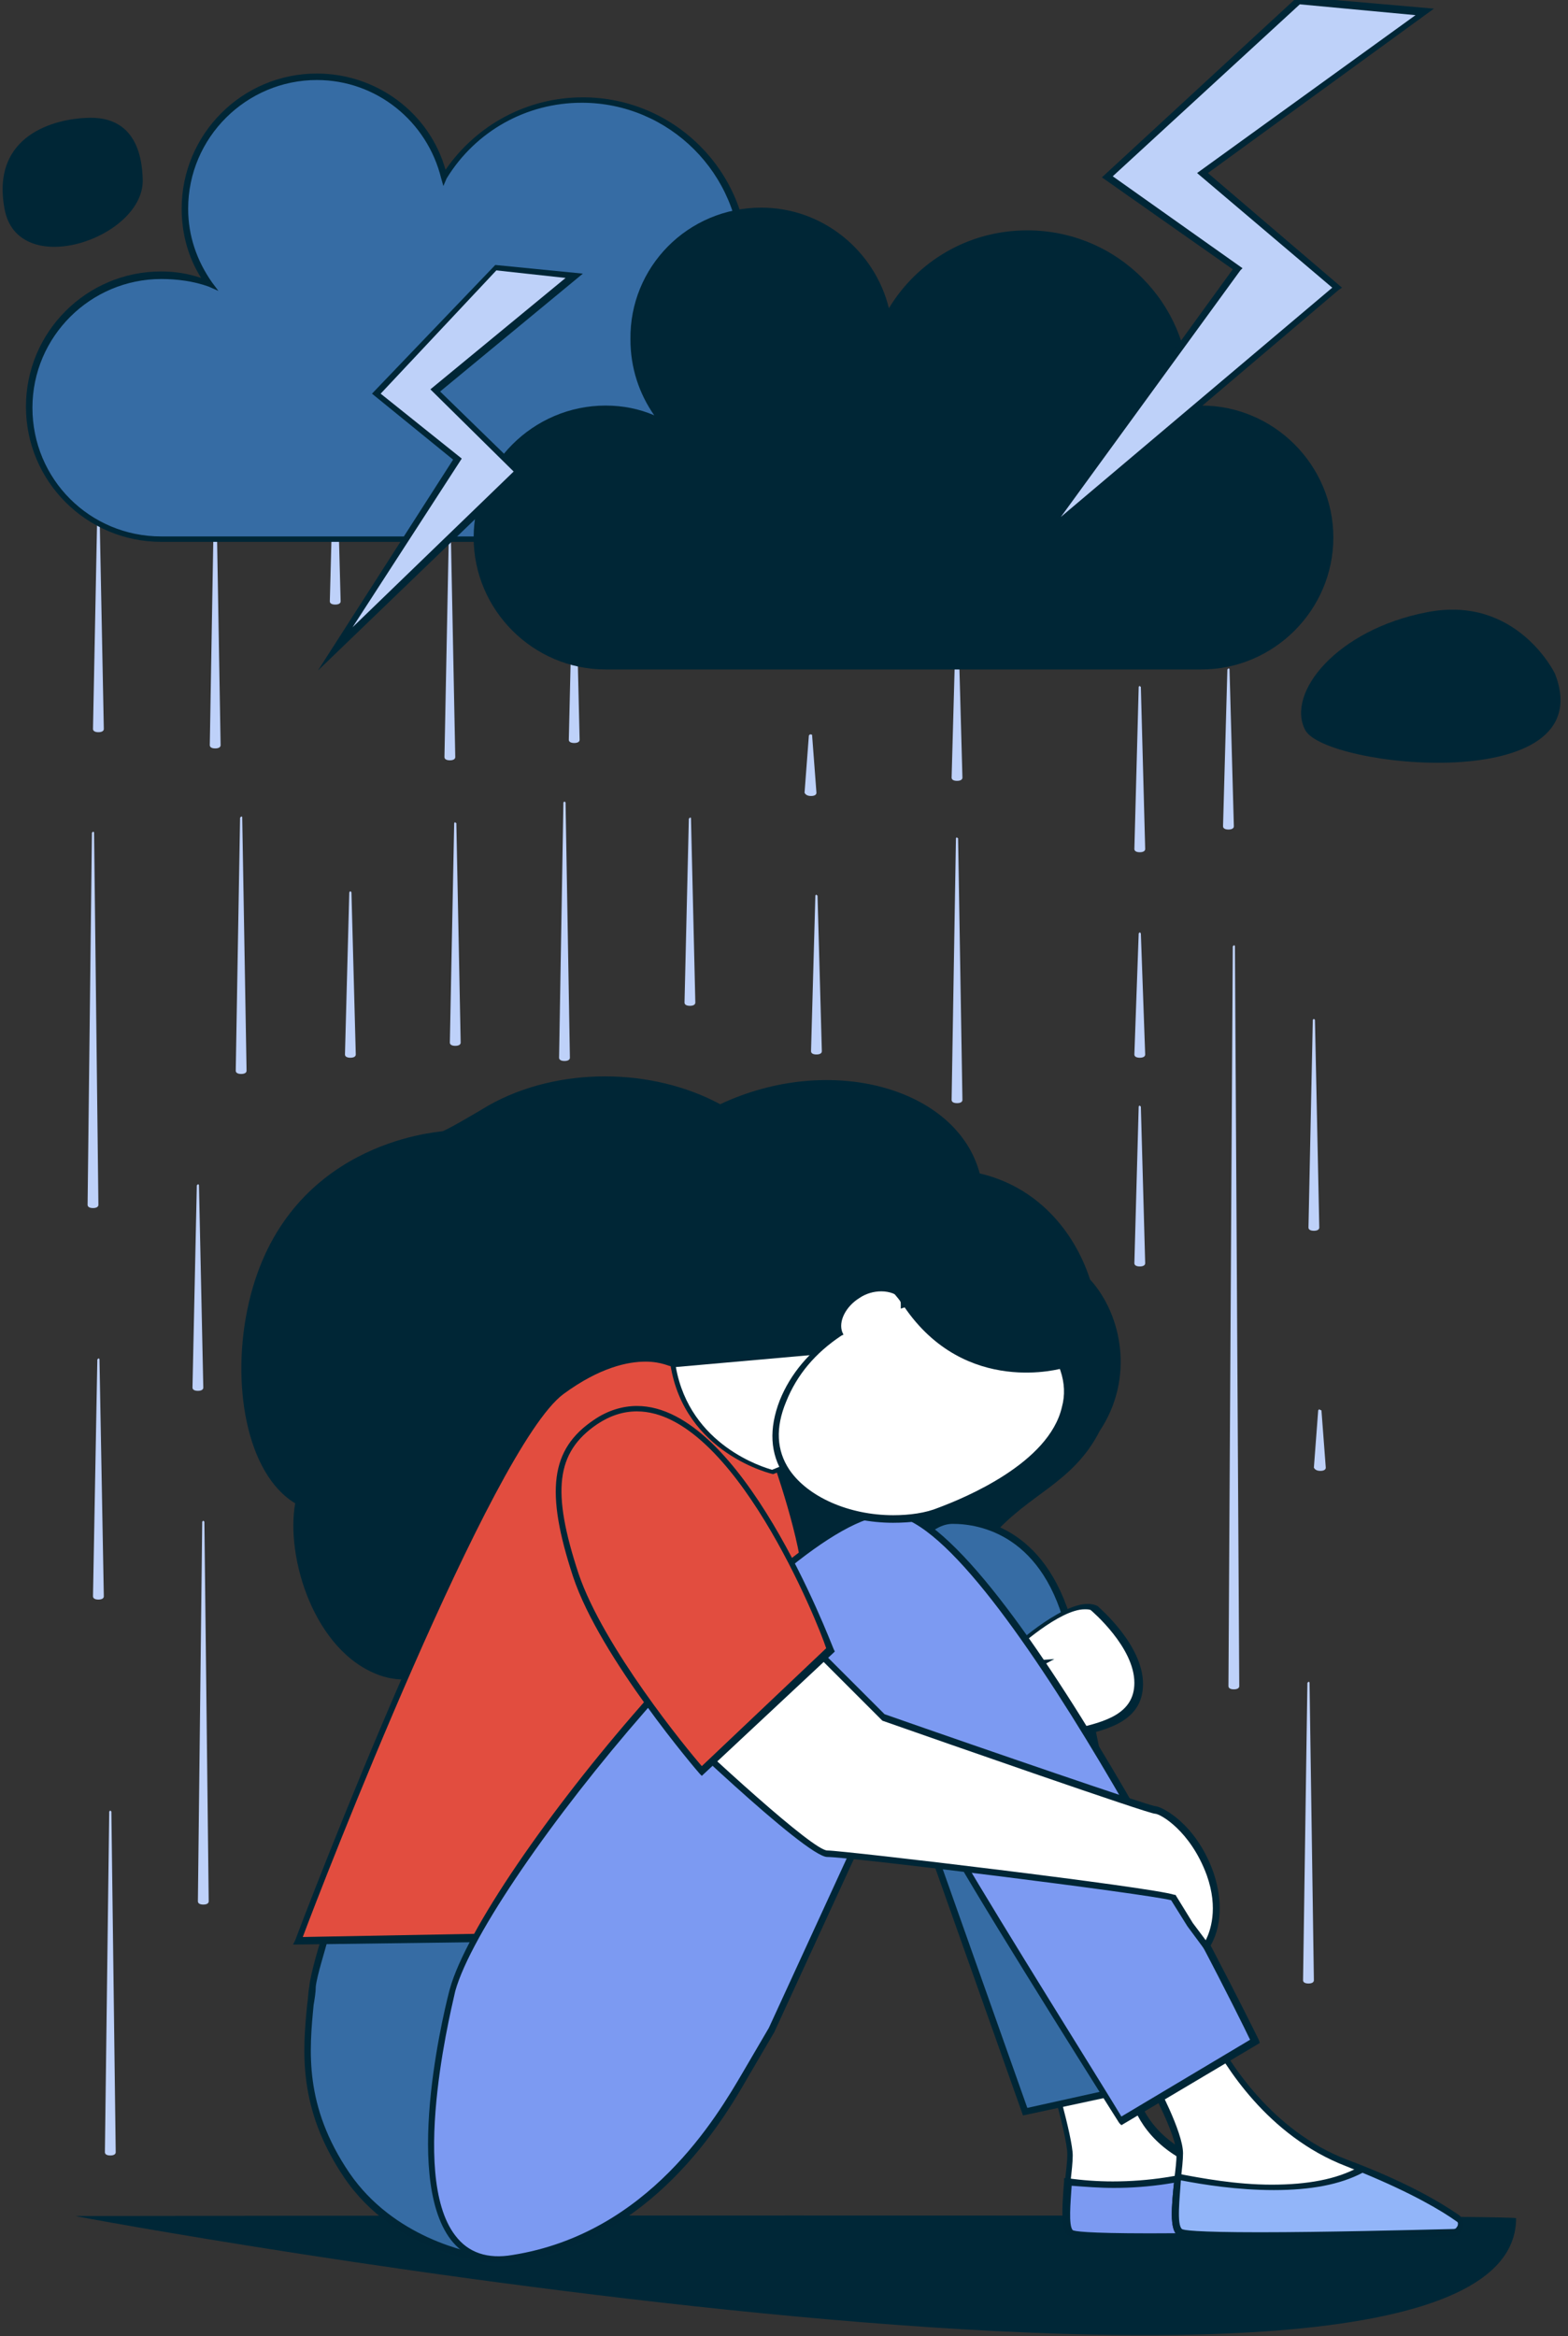 <svg xmlns="http://www.w3.org/2000/svg" viewBox="0 0 145 216" xml:space="preserve"><rect x="0" y="0" width="145" height="216" fill="#333333" stroke="none"/><path fill="#002737" d="M7 204.9c0 .1 133.2 24.6 133.2.2 0-.4-133.2-.2-133.2-.2z"/><path fill="#002636" d="M101.7 132.3c3.2-4.8 2.1-10.7-.9-14-1.5-4.6-5-8.6-10.2-9.8-2.1-7.9-13.8-11.2-24-6.4-6.3-3.4-15-3.5-21.4.1-1.5.9-3.9 2.3-4.3 2.4-.5.1-14.5 1-17.9 15.9-1.7 7.4-.2 15.8 4.3 18.5-.9 4.9 1.7 13.7 7.8 15.9 3.9 1.4 8.2-1.4 12.1-.9 12.8 1.5 42.9-10.1 44.5-11.9 3.4-4 7.5-4.9 10-9.8z"/><path fill="#366CA4" d="M28.9 183.7c-.3 4.5-1.7 10.3 3.2 17.4 4.7 6.9 13.1 7.7 13.1 7.7l5.3-28.4-3.4-1.4h-17c0 .1-1.1 3.5-1.2 4.7z"/><path fill="#002636" d="M45.4 209.2h-.3c-.1 0-8.6-.9-13.3-7.9-4.3-6.4-3.8-11.7-3.4-15.9.1-.6.1-1.2.2-1.7.1-1.2 1.1-4.5 1.2-4.7l.1-.2h17.3l3.6 1.5-5.4 28.9zm-15.1-29.8c-.2.8-1 3.3-1.1 4.3 0 .5-.1 1.1-.2 1.7-.4 4.2-.9 9.3 3.3 15.5 4.1 6 11.1 7.4 12.6 7.6l5.2-27.8-3.1-1.3H30.3z"/><path fill="#FFF" d="M99 199.3c0 1.9-.8 6.4 0 7.1.8.8 22.1.1 22.1.1s-.3-2.8-9.7-6.4c-9.4-3.6-6.5-12.9-6.5-12.9l-8.3 2.2c-.1 0 2.4 7.9 2.4 9.9z"/><path fill="#002636" d="M106.3 207.1c-7.1 0-7.4-.3-7.6-.5-.6-.6-.5-2.4-.2-5.1.1-.9.2-1.7.2-2.3 0-1.9-2.4-9.7-2.4-9.7l-.1-.3 9.1-2.5-.2.5c-.1.4-2.7 9.1 6.3 12.5 9.5 3.6 9.9 6.6 9.9 6.7v.3h-.3c-.1.2-8.4.4-14.7.4zm-9.4-17.4c.4 1.5 2.3 7.9 2.3 9.6 0 .6-.1 1.5-.2 2.4-.1 1.6-.4 4.1.1 4.6.1.1 1.2.3 7.1.3 5.5 0 12.5-.2 14.3-.2-.4-.8-2.2-3.1-9.4-5.9-8.3-3.2-7.2-10.7-6.8-12.8l-7.4 2z"/><path fill="#7C9AF2" d="M121 206.6s-.3-2.6-8.6-6c-5.5 1.8-10.8 1.5-13.6 1.2-.2 2-.4 4.2.2 4.7.7.7 22 .1 22 .1z"/><path fill="#002636" d="M106.3 207.1c-7.1 0-7.4-.3-7.6-.5-.6-.6-.5-2.4-.3-4.9v-.3h.3c1.4.2 2.8.3 4.2.3 3.3 0 6.5-.5 9.3-1.4h.2c8.3 3.4 8.7 6.1 8.8 6.2v.3h-.3c0 .1-8.3.3-14.6.3zm-7.2-5c-.1 1.5-.3 3.7.1 4.1.1.1 1.2.3 7.1.3 5.5 0 12.5-.2 14.3-.2-.4-.8-2-2.8-8.2-5.4-2.9.9-6.1 1.4-9.4 1.4-1.3 0-2.6-.1-3.9-.2z"/><path fill="#FFF" d="M106.4 192.5s2.6 4.7 2.6 6.6c0 1.9-.8 6.4 0 7.1.7.7 19.3.2 25.2.1.7 0 .9-.9.4-1.3-1.6-1.1-4.7-3-10.3-5.1-7.1-2.7-11-9-12.5-11.9-.4-.8-1.5-1.1-2.2-.6l-3.2 2c-.7.5-1 1.4-.5 2.2l.5.9z"/><path fill="#002636" d="M116.4 207c-7.1 0-7.4-.3-7.6-.4-.6-.6-.5-2.4-.2-5.1.1-.9.2-1.7.2-2.3 0-1.8-2.5-6.4-2.6-6.5l-.5-.9c-.5-.9-.2-2 .6-2.6l3.2-2c.3-.2.6-.3 1-.3.7 0 1.4.4 1.7 1 1.4 2.6 5.3 9.1 12.4 11.8 5.6 2.1 8.7 4 10.3 5.1.4.3.5.7.4 1.1-.1.4-.5.7-.9.7-4.3.2-12.1.4-18 .4zm-5.9-19.5c-.2 0-.5.1-.7.2l-3.2 2c-.6.4-.8 1.1-.4 1.7l.6.9c.1.2 2.6 4.8 2.6 6.8 0 .6-.1 1.5-.2 2.4-.1 1.6-.4 4.1.1 4.6.1.1 1.2.3 7.2.3 5.9 0 13.7-.2 17.9-.3.3 0 .3-.2.4-.3 0-.1.1-.3-.1-.4-1.6-1.1-4.7-2.9-10.2-5.1-7.3-2.8-11.3-9.4-12.7-12.1-.4-.4-.9-.7-1.3-.7z"/><path fill="#92B5F9" d="M134.3 206.4c.7 0 .9-.9.4-1.3-1.5-1-4.2-2.7-8.9-4.6-4.9 2.6-12.7 1.5-16.8.7-.2 2.1-.4 4.5.1 5.1.6.7 19.2.2 25.2.1z"/><path fill="#002636" d="M116.4 207c-7.1 0-7.4-.3-7.6-.4-.6-.6-.5-2.4-.2-5.1l.1-.6.3.1c2.1.4 5.3 1 8.6 1s6-.5 8-1.6l.1-.1.1.1c4.8 1.9 7.5 3.6 9 4.6.4.3.5.7.4 1.1-.1.4-.5.7-.9.7-4.2 0-12 .2-17.9.2zm-7.2-5.4c-.1 1.6-.4 4.1.1 4.5.1.1 1.2.3 7.2.3 5.9 0 13.7-.2 17.9-.3.3 0 .3-.2.4-.3 0-.1.1-.3-.1-.4-1.4-1-4.1-2.6-8.7-4.5-2.1 1.1-4.8 1.6-8.2 1.6-3.4 0-6.5-.5-8.6-.9z"/><path fill="#366CA4" d="M80.9 150.3s3.1-9.7 7.3-9.7c4.2 0 9 2.5 10.9 10.5 1.2 5.1 8.6 41.3 8.6 41.3l-12.8 2.8-12-34-.2 1.6-1.8-12.5z"/><path fill="#002636" d="m94.6 195.6-11.7-33-.3 2.7-2-15v-.1c.1-.4 3.2-9.9 7.6-9.9 2.6 0 8.9 1 11.2 10.8 1.2 5 8.5 40.9 8.6 41.3l.1.3-13.5 2.9zm-12-35.7 12.4 35 12.2-2.7c-.7-3.5-7.4-36.2-8.5-41-2.1-9.3-8.1-10.3-10.6-10.3-3.8 0-6.7 8.6-7 9.5l1.4 10.2.1-.7z"/><path fill="#E24D3F" d="M62.2 126.2s-3.9-2.3-10.3 2.5c-7.2 5.3-24.4 50.8-24.4 50.8l22.3-.4s24.7-28.8 24.7-32.7c0-3.8-3.1-12.2-3.1-12.2l-9.2-8z"/><path fill="#002636" d="m27.1 179.8.2-.4c.7-1.9 17.4-45.7 24.5-50.9 3.5-2.6 6.2-3.1 7.9-3.1 1.7 0 2.7.5 2.7.6l9.4 8.2c.1.3 3.1 8.5 3.1 12.3 0 3.9-23.8 31.7-24.8 32.9l-.1.1h-.1l-22.8.3zm32.6-53.9c-1.6 0-4.2.5-7.6 3-6.6 4.9-22.4 45.6-24.1 50.2l21.7-.4c6.9-8.1 24.5-29.3 24.5-32.4 0-3.5-2.7-11.2-3-12l-9.2-8c0 .1-.8-.4-2.3-.4z"/><path fill="#FFF" d="M101.3 148.7s4.1 3.4 4.1 6.9c0 3.4-3.6 4-6.3 4.7-2.7.7-5.6 1.2-5.6.6s4.7-2.3 4.7-2.3-4.3 1.8-5.7.9c-1.4-.9 4.5-3.2 4.5-3.2s-4.8 2.1-5.6 1.3c-.7-.7 4.9-3.8 4.9-3.8s-3.1.3-3.1-.4v-.6s5.7-5.3 8.1-4.1z"/><path fill="#002636" d="M94.2 161.6c-.3 0-.5 0-.6-.1-.4-.1-.4-.4-.4-.5 0-.2 0-.4.9-.9-.7.1-1.3 0-1.7-.3-.3-.2-.4-.5-.3-.6 0-.3.4-.7 1-1.2-.8.2-1.5.2-1.8-.1-.1-.1-.2-.3-.1-.5.1-.8 2.4-2.3 4-3.2-1 0-2.1-.1-2.1-.7v-.7l.1-.1c.2-.2 4.7-4.4 7.4-4.4.4 0 .7.1.9.2.2.2 4.2 3.6 4.2 7.2 0 3.4-3.2 4.2-5.8 4.8-.3.1-.5.1-.8.2-1 .2-3.5.9-4.9.9zm-.4-.7h.3c.9 0 2.7-.3 4.7-.9.3-.1.5-.1.8-.2 2.5-.6 5.3-1.3 5.3-4.2 0-3.3-3.9-6.6-4-6.7-.1-.1-.4-.1-.6-.1-2.3 0-6.3 3.6-6.9 4.2v.4c.1 0 .4.2 1.4.2.7 0 1.3-.1 1.3-.1l1.4-.1-1.3.7c-2.3 1.2-4.7 2.8-4.8 3.3h.4c1.1 0 3.4-.9 4.3-1.2.4-.2.6-.2.6-.2l.2.6s-.2.1-.6.2c-2.7 1.1-3.9 2-3.9 2.4 0 0 0 .1.1.1.2.1.5.2 1 .2 1.1 0 2.5-.4 3.4-.7.6-.2 1-.4 1-.4l.2.6s-.4.2-1 .4c-2.2.9-3 1.3-3.3 1.5z"/><path fill="#BED1F9" d="m9.2 125.7.4 21.9c0 .2-.2.3-.5.3s-.5-.1-.5-.3l.4-21.9.1-.1c.1 0 .1.1.1.1zm79.4-48.2.4 24.2c0 .2-.2.3-.5.3s-.5-.1-.5-.3l.4-24.2.1-.1c0 .1.1.1.1.1zm-46.4-1.4.4 20.3c0 .2-.2.3-.5.3s-.5-.1-.5-.3l.4-20.3.1-.1c0 .1.1.1.1.1zm-.5-26.3.4 20.2c0 .2-.2.3-.5.3s-.5-.1-.5-.3l.4-20.3.1-.1c0 .1.1.1.1.2zM9.2 47.1l.4 20.3c0 .2-.2.3-.5.3s-.5-.1-.5-.3L9 47.1s0-.1.1-.1.1.1.1.1zm9.7 93.6.4 35.1c0 .2-.2.3-.5.3s-.5-.1-.5-.3l.4-35.1.1-.1.1.1zm-.5-31.1.4 18.7c0 .2-.2.3-.5.3s-.5-.1-.5-.3l.4-18.7.1-.1c.1 0 .1.1.1.1zm87.1-7.3.4 14.5c0 .2-.2.3-.5.3s-.5-.1-.5-.3l.4-14.5.1-.1c0 .1.1.1.1.1zM88.6 57.4l.4 14.5c0 .2-.2.3-.5.3s-.5-.1-.5-.3l.4-14.5.1-.1c0 .1.1.1.1.1zm25.1 4.5.4 14.5c0 .2-.2.3-.5.3s-.5-.1-.5-.3l.4-14.5.1-.1s.1 0 .1.1zM63.9 75.7l.4 17c0 .2-.2.3-.5.3s-.5-.1-.5-.3l.4-17 .1-.1c.1 0 .1 0 .1.1zM53.2 51.4l.4 17c0 .2-.2.3-.5.3s-.5-.1-.5-.3l.4-17 .1-.1.1.1zm-.9 22.8.4 23.6c0 .2-.2.3-.5.3s-.5-.1-.5-.3l.4-23.6.1-.1.1.1zm23.3 8.6.4 14.4c0 .2-.2.3-.5.3s-.5-.1-.5-.3l.4-14.4.1-.1c0 .1.1.1.1.1zm-43.1-.3.4 15c0 .2-.2.3-.5.3s-.5-.1-.5-.3l.4-15 .1-.1.1.1zm73-19 .4 15c0 .2-.2.3-.5.3s-.5-.1-.5-.3l.4-15 .1-.1c0 .1.1.1.1.1zM31.1 40.6l.4 15c0 .2-.2.3-.5.3s-.5-.1-.5-.3l.4-15 .1-.1.1.1zm90 115 .4 27.5c0 .2-.2.3-.5.3s-.5-.1-.5-.3l.4-27.5.1-.1c.1 0 .1.1.1.1zm-15.6-69.3.4 11.2c0 .2-.2.3-.5.3s-.5-.1-.5-.3l.4-11.2.1-.1.1.1zM22.4 75.6l.4 23.4c0 .2-.2.3-.5.3s-.5-.1-.5-.3l.4-23.4.1-.1c.1 0 .1 0 .1.1zM20 45.5l.4 23.4c0 .2-.2.3-.5.3s-.5-.1-.5-.3l.4-23.4.1-.1c0 .1.1.1.1.1zm94.2 42 .4 68.4c0 .2-.2.3-.5.3s-.5-.1-.5-.3l.4-68.4.1-.1s.1 0 .1.1zm7.4 6.8.4 19.2c0 .2-.2.3-.5.3s-.5-.1-.5-.3l.4-19.2.1-.1.1.1zM10.3 167.5l.4 31.5c0 .2-.2.3-.5.3s-.5-.1-.5-.3l.4-31.5.1-.1.1.1zM8.7 77l.4 34.4c0 .2-.2.3-.5.3s-.5-.1-.5-.3L8.5 77l.1-.1s.1 0 .1.1zm113.5 53.4.4 5.3c0 .2-.2.3-.5.3s-.5-.1-.6-.3l.4-5.3.1-.1c.1.1.2.1.2.1zM75.1 68l.4 5.3c0 .2-.2.3-.5.3s-.5-.1-.6-.3l.4-5.3.1-.1c.1 0 .2 0 .2.1z"/><path fill="#366CA4" d="M29.3 7.1c5.7 0 10.5 4 11.8 9.3 2.6-4.3 7.3-7.2 12.8-7.2 8.3 0 15 6.7 15 15 0 .4 0 .9-.1 1.3.4 0 .8-.1 1.2-.1 6.7 0 12.2 5.5 12.2 12.2 0 6.7-5.5 12.2-12.2 12.2H14.9c-6.7 0-12.2-5.5-12.2-12.2 0-6.7 5.5-12.2 12.2-12.2 1.6 0 3.1.3 4.5.9-1.4-2-2.2-4.4-2.2-7 0-6.7 5.4-12.2 12.1-12.2z"/><path fill="#002636" d="M70 50.1H14.9C8 50.1 2.4 44.5 2.4 37.6S8 25.1 14.9 25.1c1.3 0 2.5.2 3.7.6-1.2-1.9-1.8-4.1-1.8-6.4 0-6.9 5.6-12.5 12.5-12.5 5.5 0 10.4 3.6 11.9 8.9C44.1 11.5 48.8 9 53.9 9c8.4 0 15.3 6.8 15.3 15.3v1h.9c6.9 0 12.5 5.6 12.5 12.5S76.9 50.1 70 50.1zM14.9 25.8C8.4 25.8 3 31.1 3 37.7s5.3 11.9 11.9 11.9H70c6.5 0 11.9-5.3 11.9-11.9S76.6 25.8 70 25.8c-.4 0-.8 0-1.2.1h-.4v-.4c0-.5.1-.9.1-1.3 0-8.1-6.6-14.7-14.7-14.7-5.1 0-9.8 2.6-12.5 7l-.3.7-.2-.7c-1.3-5.3-6-9.1-11.5-9.1-6.5 0-11.9 5.3-11.9 11.9 0 2.5.8 4.8 2.2 6.8l.6.8-.9-.4c-1.4-.5-2.9-.7-4.4-.7z"/><path fill="#002636" d="M70.4 19.2c5.7 0 10.5 4 11.8 9.3 2.6-4.3 7.3-7.2 12.8-7.2 8.3 0 15 6.7 15 15 0 .4 0 .9-.1 1.3.4 0 .8-.1 1.2-.1 6.7 0 12.2 5.5 12.2 12.2 0 6.7-5.5 12.2-12.2 12.2H56c-6.7 0-12.2-5.5-12.2-12.2 0-6.7 5.5-12.2 12.2-12.2 1.6 0 3.1.3 4.5.9-1.4-2-2.2-4.4-2.2-7-.1-6.7 5.3-12.2 12.1-12.2z"/><path fill="#BED1F9" d="m45.8 24.8-11 11.6 7.5 6L31 60l17-16.3-7.7-7.6 12.8-10.5z"/><path fill="#002636" d="m29.4 62 12.5-19.5-7.5-6.1 11.4-11.9 8.1.8-13.2 10.9 7.7 7.5-19 18.3zm5.8-25.6 7.5 6L32.6 58l14.9-14.4-7.7-7.6 12.5-10.3-6.4-.7-10.7 11.4z"/><path fill="#BED1F9" d="m120.1.1-17.7 16.2 12 8.5-18 24.8 27.2-23L111.2 16l20.6-14.9z"/><path fill="#002636" d="M94.7 51.5 114 24.9l-12.1-8.5L120-.3 132.6.8 111.7 16l12.4 10.6-.3.2-29.1 24.7zm8.2-35.2 12 8.5-.2.2-16.6 22.8 25.1-21.2L110.7 16l20.2-14.6-10.7-1-17.3 15.9zm40.9 46s-3.5-7.3-11.8-5.7c-8.4 1.6-13.1 7.5-11.3 10.9 1.8 3.5 27.5 6.2 23.1-5.2zM8 10.9C5.2 11-.8 12.4.4 19.2c1.1 6.8 12.8 2.9 12.8-2.5-.1-5.4-3.3-5.9-5.2-5.8z"/><path fill="#7C9AF2" d="M41.9 184c2.9-10.4 30.5-44.2 40.4-44.2 9.9 0 33.8 48.9 33.8 48.9l-12.4 7.4s-11.4-18-14.9-24.2c-1.5-2.6-5.1-10.8-5.1-10.8l-12.2 26.7-2.3 4c-2.3 4-8.8 15.1-21.5 17.1-12.9 1.9-5.8-24.9-5.8-24.9z"/><path fill="#002636" d="M46.2 209.2c-1.9 0-3.4-.7-4.5-2.1-4.6-6-.3-22.5-.1-23.2 3-10.8 30.7-44.4 40.7-44.4 10 0 33.1 47.1 34.1 49.1l.1.3-12.8 7.6-.2-.2c-.2-.3-11.5-18.2-15-24.3-1.3-2.2-4-8.3-4.9-10.2l-12 26.1-2.4 4.1c-2.4 4.2-8.9 15.2-21.7 17.2h-1.3zm36-69.1c-9.5 0-37.2 33.6-40.1 44 0 .2-4.4 16.9 0 22.6 1.2 1.6 3 2.2 5.3 1.8 12.6-2 18.9-12.8 21.3-16.9l2.4-4.1 12.5-27.2.3.6c0 .1 3.7 8.2 5.1 10.8 3.3 5.7 13.4 21.8 14.7 24l11.9-7.1c-1.8-3.8-24.1-48.5-33.4-48.5z"/><path fill="#FFF" d="M59.8 157.1s14.8 14.3 16.7 14.3c1.9 0 30.3 3.5 32 4.1l1.6 2.5 1.5 2s1.9-2.4.3-6.7c-1.5-4.3-4.5-5.9-5.1-5.9-.6 0-25.1-8.6-25.1-8.6L67.9 145l-8.1 12.1z"/><path fill="#002636" d="m111.5 180.4-1.7-2.3-1.5-2.4c-2.3-.6-29.6-4-31.8-4-2 0-15.4-12.9-16.9-14.4l-.2-.2 8.4-12.6 14 14c9.7 3.4 24.3 8.4 25 8.5.6 0 3.8 1.6 5.4 6.1 1.5 4.4-.3 6.9-.4 7l-.3.3zm-51.3-23.3c5.7 5.5 15 14 16.3 14 1.5 0 30.1 3.4 32.1 4.1h.1l1.6 2.6 1.2 1.6c.4-.8 1.2-2.9.1-6-1.5-4.1-4.3-5.7-4.8-5.7-.6 0-19.5-6.6-25.2-8.6l-.1-.1L68 145.5l-7.8 11.6z"/><path fill="#FFF" d="m62.2 126.2 16.3-1.5 2.3 7.6-9.4 3.8c.1 0-7.9-1.8-9.2-9.9z"/><path fill="#002636" d="M71.5 136.3c-.1 0-8.2-1.9-9.5-10.1v-.2l16.7-1.5.1.2 2.4 7.8-.2.1-9.5 3.7zm-9-9.9c1.3 7.3 8.2 9.3 8.9 9.5l9.1-3.7-2.2-7.2-15.8 1.4z"/><path fill="#FFF" d="M87 139.8c-6.6 2.4-18.2-1.4-14.5-10.2 1.1-2.7 3.1-4.8 5.3-6.2-.5-1.1.2-2.7 1.7-3.6 1.5-1 3.4-.9 4.1.2.2.3.2.5.3.8 2.1-.5 4.1-.6 5.6-.4 4.4.5 5.7 1.4 7 2.8 7 8.1-2.9 14.2-9.5 16.6z"/><path fill="#002636" d="M82.6 140.8c-4.3 0-8.3-1.7-10.1-4.4-1.3-2-1.4-4.3-.4-6.9 1-2.5 2.8-4.6 5.2-6.2-.3-1.2.4-2.8 1.9-3.7.7-.5 1.6-.7 2.3-.7.9 0 1.7.4 2.1 1.1l.3.6c1.9-.4 3.8-.5 5.4-.4 4.3.5 5.8 1.4 7.1 2.9 2.2 2.5 3.1 5 2.5 7.4-1.4 5.5-9.4 8.8-11.8 9.7-1.3.4-2.9.6-4.5.6zm-1.1-21.4c-.7 0-1.4.2-2 .6-1.3.8-2 2.2-1.6 3.2l.1.2-.2.1c-2.4 1.6-4.1 3.6-5.1 6.1-1 2.4-.9 4.5.3 6.3 1.7 2.5 5.5 4.2 9.6 4.2 1.5 0 3-.2 4.2-.7 2.4-.9 10.2-4.1 11.4-9.3.6-2.2-.2-4.5-2.3-6.9-1.1-1.2-2.3-2.2-6.8-2.7-1.6-.2-3.6 0-5.5.4l-.3.1v-.4c0-.3-.1-.5-.2-.7-.2-.2-.8-.5-1.6-.5z"/><path fill="#E24D3F" d="M55.1 131.4c-4 2.7-4.3 6.6-1.8 14.2 2.5 7.5 11.7 18.1 11.7 18.1l11.9-11.3c-.1.1-10.7-28.5-21.8-21z"/><path fill="#002636" d="m64.9 164.2-.2-.2c-.1-.1-9.2-10.7-11.7-18.2-2.6-7.9-2.1-11.8 1.9-14.5 1.3-.9 2.7-1.3 4-1.3 9.7 0 17.8 21.6 18.2 22.5l.1.2-.1.1-12.2 11.4zm-6-33.7c-1.3 0-2.5.4-3.7 1.2-3.8 2.6-4.2 6.2-1.7 13.8 2.3 6.8 10 16.2 11.4 17.8l11.5-10.9c-.7-2.2-8.6-21.9-17.5-21.9zm39.4-4s-9 2.7-14.7-5.7c-5.6-8.3-13 1-13 1s1.6-9 12.1-8.5c10.6.4 18.6 9.1 15.6 13.2z"/></svg>